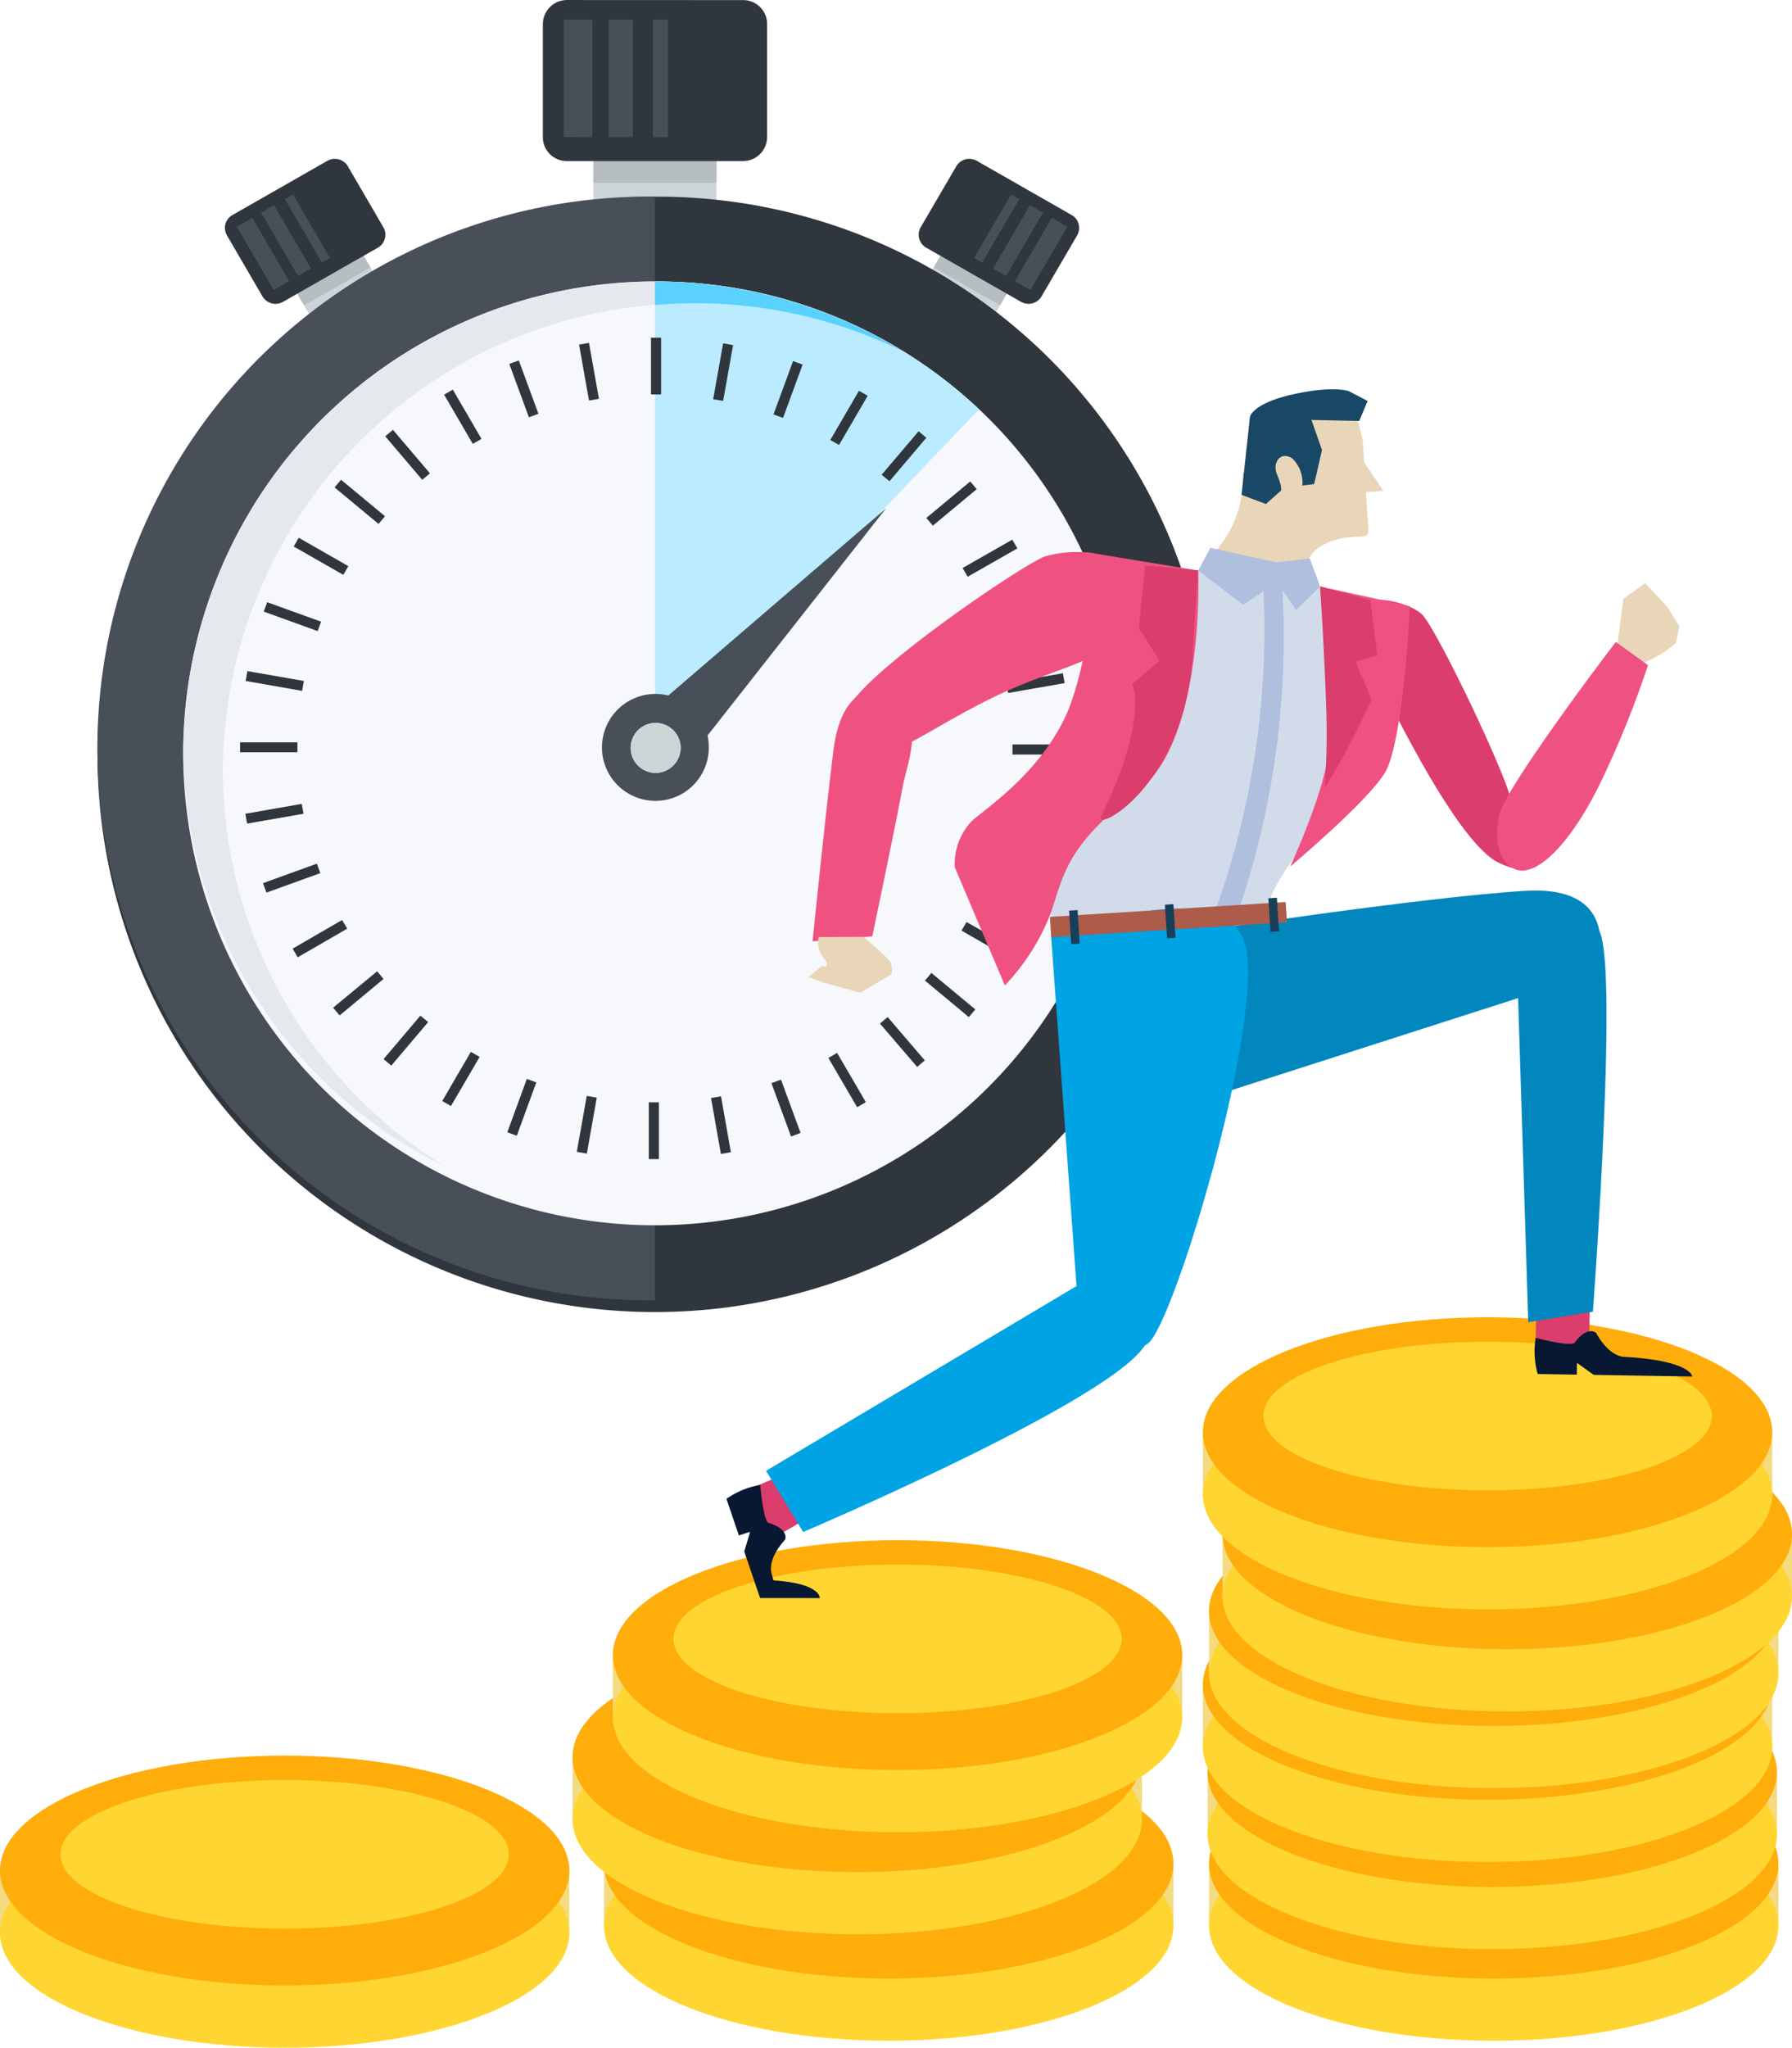<svg xmlns="http://www.w3.org/2000/svg" width="112.49" height="128.49" viewBox="0 0 112.49 128.49">
  <g id="key-point-2" transform="translate(-2847 -2913)">
    <g id="Groupe_2408" data-name="Groupe 2408" transform="translate(2847 2995.657)">
      <g id="Groupe_2392" data-name="Groupe 2392" transform="translate(35.942 13.988)">
        <g id="Groupe_2389" data-name="Groupe 2389" transform="translate(1.972 13.081)">
          <rect id="Rectangle_513" data-name="Rectangle 513" width="2.672" height="4.174" transform="translate(0 7.099)" fill="#f4da80"/>
          <rect id="Rectangle_514" data-name="Rectangle 514" width="2.679" height="4.174" transform="translate(33.067 7.099)" fill="#f4da80"/>
          <path id="Tracé_1896" data-name="Tracé 1896" d="M885.377,355.476c0,3.98-8,7.213-17.873,7.213s-17.872-3.234-17.872-7.213,8-7.208,17.872-7.208S885.377,351.493,885.377,355.476Z" transform="translate(-849.632 -344.362)" fill="#ffd631"/>
          <path id="Tracé_1897" data-name="Tracé 1897" d="M885.377,350.967c0,3.981-8,7.211-17.873,7.211s-17.872-3.23-17.872-7.211,8-7.213,17.872-7.213S885.377,346.982,885.377,350.967Z" transform="translate(-849.632 -343.754)" fill="#ffad0b"/>
          <path id="Tracé_1898" data-name="Tracé 1898" d="M882.122,350.185c0,2.578-6.3,4.66-14.073,4.66s-14.074-2.082-14.074-4.66,6.3-4.66,14.074-4.66S882.122,347.613,882.122,350.185Z" transform="translate(-850.177 -343.993)" fill="#f4da80"/>
        </g>
        <g id="Groupe_2390" data-name="Groupe 2390" transform="translate(0 6.4)">
          <rect id="Rectangle_515" data-name="Rectangle 515" width="2.672" height="4.175" transform="translate(0 7.098)" fill="#f4da80"/>
          <rect id="Rectangle_516" data-name="Rectangle 516" width="2.674" height="4.175" transform="translate(33.07 7.098)" fill="#f4da80"/>
          <path id="Tracé_1899" data-name="Tracé 1899" d="M883.121,347.752c0,3.983-8,7.217-17.869,7.217s-17.875-3.234-17.875-7.217,8-7.211,17.875-7.211S883.121,343.77,883.121,347.752Z" transform="translate(-847.377 -336.64)" fill="#ffd631"/>
          <path id="Tracé_1900" data-name="Tracé 1900" d="M883.121,343.245c0,3.989-8,7.213-17.869,7.213s-17.875-3.224-17.875-7.213,8-7.212,17.875-7.212S883.121,339.263,883.121,343.245Z" transform="translate(-847.377 -336.033)" fill="#ffad0b"/>
          <path id="Tracé_1901" data-name="Tracé 1901" d="M879.869,342.468c0,2.573-6.3,4.658-14.072,4.658s-14.077-2.085-14.077-4.658,6.3-4.661,14.077-4.661S879.869,339.892,879.869,342.468Z" transform="translate(-847.922 -336.272)" fill="#f4da80"/>
        </g>
        <g id="Groupe_2391" data-name="Groupe 2391" transform="translate(2.531)">
          <rect id="Rectangle_517" data-name="Rectangle 517" width="2.676" height="4.175" transform="translate(0 7.095)" fill="#f4da80"/>
          <rect id="Rectangle_518" data-name="Rectangle 518" width="2.673" height="4.175" transform="translate(33.069 7.095)" fill="#f4da80"/>
          <path id="Tracé_1902" data-name="Tracé 1902" d="M886.014,340.357c0,3.983-8,7.212-17.865,7.212s-17.877-3.229-17.877-7.212,8.005-7.213,17.877-7.213S886.014,336.375,886.014,340.357Z" transform="translate(-850.272 -329.244)" fill="#ffd631"/>
          <path id="Tracé_1903" data-name="Tracé 1903" d="M886.014,335.848c0,3.983-8,7.214-17.865,7.214s-17.877-3.231-17.877-7.214,8.005-7.211,17.877-7.211S886.014,331.862,886.014,335.848Z" transform="translate(-850.272 -328.637)" fill="#ffad0b"/>
          <path id="Tracé_1904" data-name="Tracé 1904" d="M882.761,335.066c0,2.573-6.3,4.664-14.067,4.664s-14.077-2.091-14.077-4.664,6.3-4.662,14.077-4.662S882.761,332.49,882.761,335.066Z" transform="translate(-850.817 -328.875)" fill="#ffd631"/>
        </g>
      </g>
      <g id="Groupe_2399" data-name="Groupe 2399" transform="translate(75.508)">
        <g id="Groupe_2393" data-name="Groupe 2393" transform="translate(0.386 27.069)">
          <rect id="Rectangle_519" data-name="Rectangle 519" width="2.67" height="4.174" transform="translate(0 7.099)" fill="#f4da80"/>
          <rect id="Rectangle_520" data-name="Rectangle 520" width="2.679" height="4.174" transform="translate(33.063 7.099)" fill="#f4da80"/>
          <path id="Tracé_1905" data-name="Tracé 1905" d="M928.806,355.476c0,3.98-8,7.213-17.873,7.213s-17.869-3.234-17.869-7.213,8-7.208,17.869-7.208S928.806,351.493,928.806,355.476Z" transform="translate(-893.064 -344.362)" fill="#ffd631"/>
          <path id="Tracé_1906" data-name="Tracé 1906" d="M928.806,350.967c0,3.981-8,7.211-17.873,7.211s-17.869-3.23-17.869-7.211,8-7.213,17.869-7.213S928.806,346.982,928.806,350.967Z" transform="translate(-893.064 -343.754)" fill="#ffad0b"/>
          <path id="Tracé_1907" data-name="Tracé 1907" d="M925.551,350.185c0,2.578-6.3,4.66-14.073,4.66s-14.074-2.082-14.074-4.66,6.3-4.66,14.074-4.66S925.551,347.613,925.551,350.185Z" transform="translate(-893.609 -343.993)" fill="#f4da80"/>
        </g>
        <g id="Groupe_2394" data-name="Groupe 2394" transform="translate(0.295 21.32)">
          <rect id="Rectangle_521" data-name="Rectangle 521" width="2.672" height="4.173" transform="translate(0 7.099)" fill="#f4da80"/>
          <rect id="Rectangle_522" data-name="Rectangle 522" width="2.675" height="4.173" transform="translate(33.07 7.099)" fill="#f4da80"/>
          <path id="Tracé_1908" data-name="Tracé 1908" d="M928.7,348.831c0,3.98-8,7.215-17.868,7.215s-17.876-3.235-17.876-7.215,8-7.213,17.876-7.213S928.7,344.849,928.7,348.831Z" transform="translate(-892.96 -337.718)" fill="#ffd631"/>
          <path id="Tracé_1909" data-name="Tracé 1909" d="M928.7,344.323c0,3.988-8,7.213-17.868,7.213s-17.876-3.225-17.876-7.213,8-7.212,17.876-7.212S928.7,340.34,928.7,344.323Z" transform="translate(-892.96 -337.111)" fill="#ffad0b"/>
          <path id="Tracé_1910" data-name="Tracé 1910" d="M925.453,343.544c0,2.573-6.3,4.66-14.072,4.66s-14.078-2.087-14.078-4.66,6.3-4.662,14.078-4.662S925.453,340.97,925.453,343.544Z" transform="translate(-893.505 -337.35)" fill="#f4da80"/>
        </g>
        <g id="Groupe_2395" data-name="Groupe 2395" transform="translate(0 15.85)">
          <rect id="Rectangle_523" data-name="Rectangle 523" width="2.674" height="4.177" transform="translate(0 7.097)" fill="#f4da80"/>
          <rect id="Rectangle_524" data-name="Rectangle 524" width="2.671" height="4.177" transform="translate(33.071 7.097)" fill="#f4da80"/>
          <path id="Tracé_1911" data-name="Tracé 1911" d="M928.364,342.508c0,3.989-8,7.218-17.866,7.218s-17.875-3.229-17.875-7.218,8-7.211,17.875-7.211S928.364,338.531,928.364,342.508Z" transform="translate(-892.623 -331.396)" fill="#ffd631"/>
          <path id="Tracé_1912" data-name="Tracé 1912" d="M928.364,338c0,3.985-8,7.214-17.866,7.214s-17.875-3.229-17.875-7.214,8-7.212,17.875-7.212S928.364,334.017,928.364,338Z" transform="translate(-892.623 -330.789)" fill="#ffad0b"/>
          <path id="Tracé_1913" data-name="Tracé 1913" d="M925.113,337.221c0,2.574-6.3,4.662-14.069,4.662s-14.077-2.088-14.077-4.662,6.3-4.661,14.077-4.661S925.113,334.646,925.113,337.221Z" transform="translate(-893.168 -331.028)" fill="#f4da80"/>
        </g>
        <g id="Groupe_2396" data-name="Groupe 2396" transform="translate(0.386 11.219)">
          <rect id="Rectangle_525" data-name="Rectangle 525" width="2.67" height="4.175" transform="translate(0 7.097)" fill="#f4da80"/>
          <rect id="Rectangle_526" data-name="Rectangle 526" width="2.679" height="4.175" transform="translate(33.063 7.097)" fill="#f4da80"/>
          <path id="Tracé_1914" data-name="Tracé 1914" d="M928.806,337.159c0,3.98-8,7.213-17.873,7.213s-17.869-3.234-17.869-7.213,8-7.211,17.869-7.211S928.806,333.178,928.806,337.159Z" transform="translate(-893.064 -326.045)" fill="#ffd631"/>
          <path id="Tracé_1915" data-name="Tracé 1915" d="M928.806,332.651c0,3.981-8,7.211-17.873,7.211s-17.869-3.229-17.869-7.211,8-7.214,17.869-7.214S928.806,328.666,928.806,332.651Z" transform="translate(-893.064 -325.437)" fill="#ffad0b"/>
          <path id="Tracé_1916" data-name="Tracé 1916" d="M925.551,331.868c0,2.579-6.3,4.664-14.073,4.664s-14.074-2.085-14.074-4.664,6.3-4.658,14.074-4.658S925.551,329.3,925.551,331.868Z" transform="translate(-893.609 -325.676)" fill="#f4da80"/>
        </g>
        <g id="Groupe_2397" data-name="Groupe 2397" transform="translate(1.237 6.404)">
          <rect id="Rectangle_527" data-name="Rectangle 527" width="2.673" height="4.177" transform="translate(0 7.097)" fill="#f4da80"/>
          <rect id="Rectangle_528" data-name="Rectangle 528" width="2.675" height="4.177" transform="translate(33.07 7.097)" fill="#f4da80"/>
          <path id="Tracé_1917" data-name="Tracé 1917" d="M929.782,331.592c0,3.982-8,7.215-17.87,7.215s-17.875-3.233-17.875-7.215,8-7.213,17.875-7.213S929.782,327.609,929.782,331.592Z" transform="translate(-894.037 -320.48)" fill="#ffd631"/>
          <path id="Tracé_1918" data-name="Tracé 1918" d="M929.782,327.084c0,3.985-8,7.216-17.87,7.216s-17.875-3.231-17.875-7.216,8-7.211,17.875-7.211S929.782,323.1,929.782,327.084Z" transform="translate(-894.037 -319.873)" fill="#ffad0b"/>
          <path id="Tracé_1919" data-name="Tracé 1919" d="M926.529,326.3c0,2.574-6.3,4.661-14.072,4.661s-14.076-2.086-14.076-4.661,6.3-4.661,14.076-4.661S926.529,323.732,926.529,326.3Z" transform="translate(-894.582 -320.111)" fill="#f4da80"/>
        </g>
        <g id="Groupe_2398" data-name="Groupe 2398">
          <rect id="Rectangle_529" data-name="Rectangle 529" width="2.674" height="4.174" transform="translate(0 7.098)" fill="#f4da80"/>
          <rect id="Rectangle_530" data-name="Rectangle 530" width="2.671" height="4.174" transform="translate(33.071 7.098)" fill="#f4da80"/>
          <path id="Tracé_1920" data-name="Tracé 1920" d="M928.364,324.194c0,3.985-8,7.213-17.866,7.213s-17.875-3.228-17.875-7.213,8-7.212,17.875-7.212S928.364,320.212,928.364,324.194Z" transform="translate(-892.623 -313.079)" fill="#ffd631"/>
          <path id="Tracé_1921" data-name="Tracé 1921" d="M928.364,319.687c0,3.982-8,7.211-17.866,7.211s-17.875-3.229-17.875-7.211,8-7.215,17.875-7.215S928.364,315.7,928.364,319.687Z" transform="translate(-892.623 -312.472)" fill="#ffad0b"/>
          <path id="Tracé_1922" data-name="Tracé 1922" d="M925.113,318.905c0,2.572-6.3,4.661-14.069,4.661s-14.077-2.09-14.077-4.661,6.3-4.661,14.077-4.661S925.113,316.329,925.113,318.905Z" transform="translate(-893.168 -312.711)" fill="#ffd631"/>
        </g>
      </g>
      <g id="Groupe_2400" data-name="Groupe 2400" transform="translate(0 27.503)">
        <rect id="Rectangle_531" data-name="Rectangle 531" width="2.674" height="4.175" transform="translate(0 7.099)" fill="#f4da80"/>
        <rect id="Rectangle_532" data-name="Rectangle 532" width="2.671" height="4.175" transform="translate(33.07 7.099)" fill="#f4da80"/>
        <path id="Tracé_1923" data-name="Tracé 1923" d="M842.017,355.98c0,3.985-8,7.213-17.864,7.213s-17.877-3.228-17.877-7.213,8-7.214,17.877-7.214S842.017,352,842.017,355.98Z" transform="translate(-806.276 -344.863)" fill="#ffd631"/>
        <path id="Tracé_1924" data-name="Tracé 1924" d="M842.017,351.469c0,3.984-8,7.214-17.864,7.214s-17.877-3.23-17.877-7.214,8-7.213,17.877-7.213S842.017,347.484,842.017,351.469Z" transform="translate(-806.276 -344.256)" fill="#ffad0b"/>
        <path id="Tracé_1925" data-name="Tracé 1925" d="M838.765,350.691c0,2.571-6.3,4.662-14.067,4.662s-14.08-2.091-14.08-4.662,6.3-4.66,14.08-4.66S838.765,348.117,838.765,350.691Z" transform="translate(-806.821 -344.495)" fill="#ffd631"/>
      </g>
    </g>
    <g id="Groupe_2483" data-name="Groupe 2483" transform="translate(2853.121 2913)">
      <g id="Groupe_2386" data-name="Groupe 2386">
        <rect id="Rectangle_480" data-name="Rectangle 480" width="7.728" height="8.193" transform="translate(31.126 7.652)" fill="#cdd5d8"/>
        <rect id="Rectangle_481" data-name="Rectangle 481" width="7.727" height="3.824" transform="translate(31.128 7.652)" fill="#b7bec0"/>
        <g id="Groupe_2376" data-name="Groupe 2376" transform="translate(27.953)">
          <path id="Tracé_1835" data-name="Tracé 1835" d="M708.574,56.323a1.512,1.512,0,0,1-1.522,1.5H696.009a1.5,1.5,0,0,1-1.512-1.5l0-7.1a1.515,1.515,0,0,1,1.516-1.507l11.042.005a1.5,1.5,0,0,1,1.519,1.5Z" transform="translate(-694.494 -47.715)" fill="#30363d"/>
          <path id="Tracé_1836" data-name="Tracé 1836" d="M697.793,56.515l-1.8-.007,0-7.37,1.8,0Z" transform="translate(-694.682 -47.906)" fill="#484f59"/>
          <rect id="Rectangle_482" data-name="Rectangle 482" width="1.518" height="7.378" transform="translate(4.141 1.23)" fill="#484f59"/>
          <rect id="Rectangle_483" data-name="Rectangle 483" width="0.95" height="7.377" transform="translate(6.909 1.231)" fill="#484f59"/>
        </g>
        <g id="Groupe_2379" data-name="Groupe 2379" transform="translate(7.994 9.967)">
          <g id="Groupe_2378" data-name="Groupe 2378">
            <path id="Tracé_2298" data-name="Tracé 2298" d="M0,0,4.8.022l.023,5.116-4.8-.022Z" transform="translate(3.77 7.137) rotate(-29.981)" fill="#cdd5d8"/>
            <path id="Tracé_1837" data-name="Tracé 1837" d="M681.355,66.793l-4.17,2.379-1.2-2.061,4.169-2.379Z" transform="translate(-672.211 -59.974)" fill="#b7bec0"/>
            <g id="Groupe_2377" data-name="Groupe 2377">
              <path id="Tracé_1838" data-name="Tracé 1838" d="M681.621,63.529a.932.932,0,0,1-.345,1.278l-5.953,3.4a.951.951,0,0,1-1.291-.342L671.8,64.035a.927.927,0,0,1,.346-1.275l5.956-3.4a.952.952,0,0,1,1.29.342Z" transform="translate(-671.67 -59.234)" fill="#30363d"/>
              <path id="Tracé_1839" data-name="Tracé 1839" d="M675.815,67.482l-.97.558-2.322-3.972.974-.559Z" transform="translate(-671.777 -59.81)" fill="#484f59"/>
              <path id="Tracé_2299" data-name="Tracé 2299" d="M0,0,.939,0l.021,4.6-.939,0Z" transform="translate(2.275 3.382) rotate(-30.059)" fill="#484f59"/>
              <path id="Tracé_1840" data-name="Tracé 1840" d="M678.808,65.793l-.512.293-2.318-3.976.512-.289Z" transform="translate(-672.211 -59.582)" fill="#484f59"/>
            </g>
          </g>
        </g>
        <g id="Groupe_2382" data-name="Groupe 2382" transform="translate(51.108 9.967)">
          <g id="Groupe_2381" data-name="Groupe 2381" transform="translate(0)">
            <path id="Tracé_2300" data-name="Tracé 2300" d="M0,0,5.117.023l.022,4.8L.022,4.8Z" transform="matrix(0.5, -0.866, 0.866, 0.5, 0, 9.176)" fill="#cdd5d8"/>
            <path id="Tracé_2301" data-name="Tracé 2301" d="M0,0,2.386.011l.022,4.8L.022,4.8Z" transform="translate(1.377 6.818) rotate(-60)" fill="#b7bec0"/>
            <g id="Groupe_2380" data-name="Groupe 2380" transform="translate(0.438)">
              <path id="Tracé_1841" data-name="Tracé 1841" d="M721.6,63.529a.931.931,0,0,0,.345,1.278l5.956,3.4a.948.948,0,0,0,1.286-.342l2.236-3.831a.929.929,0,0,0-.347-1.275l-5.953-3.4a.949.949,0,0,0-1.288.342Z" transform="translate(-721.473 -59.234)" fill="#30363d"/>
              <path id="Tracé_2302" data-name="Tracé 2302" d="M0,0,4.6.021l.005,1.123-4.6-.021Z" transform="translate(6.038 7.673) rotate(-59.978)" fill="#484f59"/>
              <path id="Tracé_1842" data-name="Tracé 1842" d="M726.81,66.578l.814.467,2.321-3.978-.819-.465Z" transform="translate(-722.143 -59.687)" fill="#484f59"/>
              <path id="Tracé_1843" data-name="Tracé 1843" d="M725.457,65.793l.508.293,2.32-3.976-.51-.289Z" transform="translate(-721.973 -59.582)" fill="#484f59"/>
            </g>
          </g>
        </g>
        <g id="Groupe_2383" data-name="Groupe 2383" transform="translate(0 12.338)">
          <path id="Tracé_1844" data-name="Tracé 1844" d="M732.512,96.6a34.994,34.994,0,1,1-34.993-34.624A34.812,34.812,0,0,1,732.512,96.6Z" transform="translate(-662.528 -61.973)" fill="#30363d"/>
          <path id="Tracé_1845" data-name="Tracé 1845" d="M697.519,131.223a34.627,34.627,0,1,1,0-69.25" transform="translate(-662.528 -61.973)" fill="#484f59"/>
          <path id="Tracé_1846" data-name="Tracé 1846" d="M727.9,97.426a29.611,29.611,0,1,1-29.611-29.3A29.463,29.463,0,0,1,727.9,97.426Z" transform="translate(-663.301 -62.802)" fill="#f7f8fc"/>
          <path id="Tracé_1847" data-name="Tracé 1847" d="M671.17,98.792a29.454,29.454,0,0,1,29.607-29.3,29.781,29.781,0,0,1,13.1,3.023,29.67,29.67,0,0,0-45.194,24.91,29.281,29.281,0,0,0,16.51,26.278A29.214,29.214,0,0,1,671.17,98.792Z" transform="translate(-663.301 -62.802)" fill="#e5e8ec"/>
          <path id="Tracé_1848" data-name="Tracé 1848" d="M722.889,76.144a29.679,29.679,0,0,0-20.345-8.014v29.3" transform="translate(-667.551 -62.802)" fill="#baebfe"/>
          <path id="Tracé_1849" data-name="Tracé 1849" d="M702.544,69.6c.819-.067,1.646-.11,2.483-.11A29.788,29.788,0,0,1,718.1,72.5l-.06-.037c-.151-.093-.305-.181-.457-.271-.2-.119-.409-.235-.617-.35-.166-.093-.331-.185-.5-.273-.317-.168-.637-.331-.96-.486-.169-.082-.34-.158-.51-.236-.213-.1-.428-.2-.644-.289-.177-.075-.355-.151-.534-.224-.256-.1-.515-.206-.775-.3-.206-.077-.409-.151-.617-.224-.286-.1-.575-.2-.865-.29-.162-.051-.324-.1-.487-.149q-.421-.126-.848-.239c-.128-.034-.255-.07-.384-.1q-.594-.148-1.2-.273c-.13-.027-.262-.051-.394-.076q-.477-.093-.959-.17c-.124-.02-.248-.042-.373-.06q-.639-.095-1.286-.163l-.259-.022q-.55-.052-1.105-.084l-.371-.02c-.449-.02-.9-.033-1.353-.033h0Z" transform="translate(-667.551 -62.802)" fill="#5ad1ff"/>
        </g>
        <g id="Groupe_2384" data-name="Groupe 2384" transform="translate(8.95 21.19)">
          <rect id="Rectangle_489" data-name="Rectangle 489" width="0.635" height="3.561" transform="translate(25.794)" fill="#30363d"/>
          <path id="Tracé_1850" data-name="Tracé 1850" d="M698.344,76.088l-.625.108-.623-3.509.623-.106Z" transform="translate(-675.817 -72.254)" fill="#30363d"/>
          <path id="Tracé_1851" data-name="Tracé 1851" d="M693.918,77.2l-.6.216-1.232-3.349.6-.213Z" transform="translate(-675.189 -72.425)" fill="#30363d"/>
          <path id="Tracé_2303" data-name="Tracé 2303" d="M0,0,.631,0,.647,3.575l-.631,0Z" transform="translate(12.808 3.574) rotate(-29.957)" fill="#30363d"/>
          <path id="Tracé_2304" data-name="Tracé 2304" d="M0,0,.632,0,.651,3.583l-.632,0Z" transform="matrix(0.765, -0.644, 0.644, 0.765, 9.112, 6.188)" fill="#30363d"/>
          <path id="Tracé_2305" data-name="Tracé 2305" d="M0,0,.631,0,.65,3.587l-.631,0Z" transform="matrix(0.643, -0.766, 0.766, 0.643, 5.932, 9.395)" fill="#30363d"/>
          <path id="Tracé_1852" data-name="Tracé 1852" d="M680.042,88.491l-.313.548-3.118-1.78.316-.548Z" transform="translate(-673.246 -74.157)" fill="#30363d"/>
          <path id="Tracé_2306" data-name="Tracé 2306" d="M0,0,.628,0,.64,3.6l-.628,0Z" transform="translate(1.485 17.187) rotate(-69.948)" fill="#30363d"/>
          <path id="Tracé_1853" data-name="Tracé 1853" d="M676.819,97l-.112.621L673.161,97l.112-.618Z" transform="translate(-672.813 -75.46)" fill="#30363d"/>
          <rect id="Rectangle_494" data-name="Rectangle 494" width="3.599" height="0.624" transform="translate(0 25.391)" fill="#30363d"/>
          <path id="Tracé_1854" data-name="Tracé 1854" d="M676.681,106.009l.112.619-3.542.616-.111-.616Z" transform="translate(-672.81 -76.756)" fill="#30363d"/>
          <path id="Tracé_2307" data-name="Tracé 2307" d="M0,0,3.6.012l0,.632L0,.632Z" transform="translate(1.437 34.227) rotate(-20.084)" fill="#30363d"/>
          <path id="Tracé_2308" data-name="Tracé 2308" d="M0,0,3.589.016l0,.63L0,.63Z" transform="translate(3.299 38.336) rotate(-30.312)" fill="#30363d"/>
          <path id="Tracé_1855" data-name="Tracé 1855" d="M682.205,118.147l.4.482-2.754,2.288-.412-.483Z" transform="translate(-673.601 -78.391)" fill="#30363d"/>
          <path id="Tracé_1856" data-name="Tracé 1856" d="M685.372,121.367l.491.4-2.316,2.733-.486-.409Z" transform="translate(-674.055 -78.825)" fill="#30363d"/>
          <path id="Tracé_1857" data-name="Tracé 1857" d="M689.069,123.992l.552.315-1.8,3.084-.549-.315Z" transform="translate(-674.583 -79.179)" fill="#30363d"/>
          <path id="Tracé_2309" data-name="Tracé 2309" d="M0,0,3.565.012l0,.634L0,.634Z" transform="translate(16.774 49.859) rotate(-70.097)" fill="#30363d"/>
          <path id="Tracé_2310" data-name="Tracé 2310" d="M0,0,3.565.006V.646L0,.639Z" transform="matrix(0.173, -0.985, 0.985, 0.173, 21.138, 51.085)" fill="#30363d"/>
          <rect id="Rectangle_499" data-name="Rectangle 499" width="0.635" height="3.562" transform="translate(25.657 47.98)" fill="#30363d"/>
          <path id="Tracé_2311" data-name="Tracé 2311" d="M0,0H.637L.643,3.563H.006Z" transform="translate(29.563 47.709) rotate(-9.892)" fill="#30363d"/>
          <path id="Tracé_1858" data-name="Tracé 1858" d="M710.906,126.224l.6-.219,1.229,3.346-.6.222Z" transform="translate(-677.551 -79.45)" fill="#30363d"/>
          <path id="Tracé_2312" data-name="Tracé 2312" d="M0,0,.632,0,.648,3.577l-.632,0Z" transform="translate(36.93 45.195) rotate(-30.021)" fill="#30363d"/>
          <path id="Tracé_2313" data-name="Tracé 2313" d="M0,0,.632,0,.65,3.584l-.632,0Z" transform="translate(40.167 43.037) rotate(-40.331)" fill="#30363d"/>
          <path id="Tracé_2314" data-name="Tracé 2314" d="M0,0,.63,0,.648,3.585l-.63,0Z" transform="matrix(0.643, -0.766, 0.766, 0.643, 42.99, 40.341)" fill="#30363d"/>
          <path id="Tracé_1859" data-name="Tracé 1859" d="M724.551,115.116l.314-.542,3.121,1.782-.319.544Z" transform="translate(-679.264 -77.91)" fill="#30363d"/>
          <path id="Tracé_2315" data-name="Tracé 2315" d="M0,0,.629,0,.641,3.593l-.629,0Z" transform="matrix(0.344, -0.939, 0.939, 0.344, 47.004, 33.724)" fill="#30363d"/>
          <path id="Tracé_1860" data-name="Tracé 1860" d="M727.741,106.781l.112-.619,3.544.619-.113.623Z" transform="translate(-679.664 -76.777)" fill="#30363d"/>
          <rect id="Rectangle_505" data-name="Rectangle 505" width="3.603" height="0.633" transform="translate(48.485 25.524)" fill="#30363d"/>
          <path id="Tracé_2316" data-name="Tracé 2316" d="M0,0,3.6.006V.637L0,.631Z" transform="translate(48.103 21.671) rotate(-9.962)" fill="#30363d"/>
          <path id="Tracé_2317" data-name="Tracé 2317" d="M0,0,3.6.012l0,.632L0,.632Z" transform="matrix(0.939, -0.345, 0.345, 0.939, 47.048, 17.949)" fill="#30363d"/>
          <path id="Tracé_1861" data-name="Tracé 1861" d="M724.947,89.175l-.32-.547,3.119-1.779.322.547Z" transform="translate(-679.273 -74.176)" fill="#30363d"/>
          <path id="Tracé_1862" data-name="Tracé 1862" d="M722.434,85.4l-.411-.482,2.757-2.29.408.483Z" transform="translate(-678.946 -73.607)" fill="#30363d"/>
          <path id="Tracé_1863" data-name="Tracé 1863" d="M719.308,82.123l-.491-.406,2.321-2.731.483.411Z" transform="translate(-678.544 -73.117)" fill="#30363d"/>
          <path id="Tracé_1864" data-name="Tracé 1864" d="M715.68,79.451l-.549-.311,1.8-3.09.547.318Z" transform="translate(-678.081 -72.721)" fill="#30363d"/>
          <path id="Tracé_1865" data-name="Tracé 1865" d="M711.653,77.465l-.6-.218,1.229-3.346.6.218Z" transform="translate(-677.57 -72.432)" fill="#30363d"/>
          <path id="Tracé_1866" data-name="Tracé 1866" d="M707.348,76.222l-.626-.1.626-3.508.624.11Z" transform="translate(-677.025 -72.258)" fill="#30363d"/>
        </g>
        <g id="Groupe_2385" data-name="Groupe 2385" transform="translate(31.666 31.899)">
          <path id="Tracé_1867" data-name="Tracé 1867" d="M705.447,101.437a3.354,3.354,0,1,0-3.354,3.318A3.345,3.345,0,0,0,705.447,101.437ZM702.093,103a1.568,1.568,0,1,1,1.584-1.566A1.576,1.576,0,0,1,702.093,103Z" transform="translate(-698.739 -86.402)" fill="#484f59"/>
          <path id="Tracé_1868" data-name="Tracé 1868" d="M717.109,84.579,705.6,99.218l-2.57-2.541Z" transform="translate(-699.277 -84.579)" fill="#484f59"/>
        </g>
        <path id="Tracé_1869" data-name="Tracé 1869" d="M702.347,103.276a1.568,1.568,0,1,1,1.584-1.566A1.576,1.576,0,0,1,702.347,103.276Z" transform="translate(-667.327 -54.776)" fill="#cdd5d7"/>
      </g>
      <g id="Groupe_2387" data-name="Groupe 2387" transform="translate(39.479 24.422)">
        <path id="Tracé_1870" data-name="Tracé 1870" d="M771.595,94.082l.4-3.1L773.361,90l1.376,1.468.776,1.233-.219,1.056s-1.632,1.463-2.845,1.346S771.595,94.082,771.595,94.082Z" transform="translate(-715.692 -77.833)" fill="#e9d6b8"/>
        <path id="Tracé_1871" data-name="Tracé 1871" d="M744.436,82.021a6.854,6.854,0,0,1-1.771,4.95c-2.031,2.11,6.01,2.483,6.01,2.483s-1.6-2.968,2.692-3.473C753.656,85.711,745.343,81.171,744.436,82.021Z" transform="translate(-712.025 -76.743)" fill="#e9d6b8"/>
        <path id="Tracé_1872" data-name="Tracé 1872" d="M732.63,88.014a7.219,7.219,0,0,0-3.927.006c-1.468.56-10.711,6.853-12.237,9.329s.514,3.061,1.952,2.973,3.321-1.612,6.843-3.361c3.654-1.814,6.907-2.334,7.782-3.736S734.537,89.006,732.63,88.014Z" transform="translate(-708.71 -77.528)" fill="#ef5281"/>
        <path id="Tracé_1873" data-name="Tracé 1873" d="M752.278,92.113s6.132,14.024,9.486,15.6c3.274,1.538,1.509-1.765.626-4.415s-4.63-10.371-5.452-11.172S752.925,90.524,752.278,92.113Z" transform="translate(-713.273 -77.994)" fill="#db3d6c"/>
        <path id="Tracé_1874" data-name="Tracé 1874" d="M736.815,88.951a57.923,57.923,0,0,1,7.652.556c3.761.541,7.5,1.588,8.043,2.065,1.131.987-.2,8.58-4.3,13.068s-3.779,6.158-3.779,6.158-11.641,1.888-12.411,1.513-2.024-3.26-1.167-4.9,3.7-12.4,2.931-14.464A2.909,2.909,0,0,1,736.815,88.951Z" transform="translate(-710.547 -77.685)" fill="#d1dbea"/>
        <path id="Tracé_1875" data-name="Tracé 1875" d="M748.147,107.819s2.348-5.118,2.414-7.45-.536-10.122-.536-10.122l5.639,1.237s-.417,8.593-1.581,10.465S748.147,107.819,748.147,107.819Z" transform="translate(-712.755 -77.866)" fill="#ef5281"/>
        <path id="Tracé_1876" data-name="Tracé 1876" d="M732.326,87.755l7.021,1.151s.463,10.655-3.823,13.884-4.6,5.046-5.4,7.529a13.788,13.788,0,0,1-2.915,4.624l-3.145-7.422a3.9,3.9,0,0,1,1.1-2.925c1.217-1.027,4.5-3.241,6.075-7.042A20.466,20.466,0,0,0,732.326,87.755Z" transform="translate(-709.731 -77.53)" fill="#ef5281"/>
        <path id="Tracé_1877" data-name="Tracé 1877" d="M737.329,88.713l-.391,3.938,1.3,2.035-1.722,1.481s1.091,2.048-1.936,8.266c-.559,1.149,5.338-1.813,5.754-10.408.128-2.637.324-4.991.324-4.991Z" transform="translate(-711.047 -77.659)" fill="#db3d6c"/>
        <path id="Tracé_1878" data-name="Tracé 1878" d="M750.563,102.924a41.57,41.57,0,0,0,.113-4.979c-.087-3.062-.382-7.7-.382-7.7l3.155.863.434,3.464-1.364.4,1.006,2.37A49.043,49.043,0,0,1,750.563,102.924Z" transform="translate(-713.024 -77.866)" fill="#db3d6c"/>
        <path id="Tracé_1879" data-name="Tracé 1879" d="M742.738,110.522l1.3.452A53.327,53.327,0,0,0,746.9,89.165l-1.174.082A52.1,52.1,0,0,1,742.738,110.522Z" transform="translate(-712.076 -77.72)" fill="#b0bfde"/>
        <rect id="Rectangle_508" data-name="Rectangle 508" width="5.068" height="3.362" transform="translate(50.79 60.313) rotate(-89.074)" fill="#db3d6c"/>
        <path id="Tracé_1880" data-name="Tracé 1880" d="M712.482,154.062l-4.238,1.818,1.364,3.308,4.582-2.677Z" transform="translate(-707.745 -86.461)" fill="#db3d6c"/>
        <path id="Tracé_1881" data-name="Tracé 1881" d="M739.389,126.094l26.805-8.606s2.128-5.574-4.406-5.175-20.972,2.611-20.972,2.611Z" transform="translate(-711.655 -80.835)" fill="#0187bd"/>
        <path id="Tracé_1882" data-name="Tracé 1882" d="M764.433,117.393l.7,22.324,4.057-.658s1.738-23.193.259-24.061S764.449,116.339,764.433,117.393Z" transform="translate(-714.799 -81.173)" fill="#0187bd"/>
        <path id="Tracé_1883" data-name="Tracé 1883" d="M730.985,115.38l1.689,23.247s2.794,3.594,4.418,2.237,7.1-19.525,6.129-24.737S730.985,115.38,730.985,115.38Z" transform="translate(-710.6 -81.011)" fill="#00a3e4"/>
        <path id="Tracé_1884" data-name="Tracé 1884" d="M730.645,140.524l-20.126,11.971,2.328,3.839s21.667-9.2,21.65-12.3S731.336,140.152,730.645,140.524Z" transform="translate(-708.031 -84.626)" fill="#00a3e4"/>
        <path id="Tracé_1885" data-name="Tracé 1885" d="M765.882,146.934l2.454.04.011-.74,1.055.756,6.187.1s-.089-1-4.248-1.23c-1.067-.057-1.791-1.506-1.791-1.506s-.525-.484-1.343.612c-.212.285-2.449-.3-2.449-.3A5.119,5.119,0,0,0,765.882,146.934Z" transform="translate(-714.956 -85.139)" fill="#081832"/>
        <rect id="Rectangle_509" data-name="Rectangle 509" width="14.83" height="1.276" transform="matrix(0.998, -0.063, 0.063, 0.998, 20.305, 33.111)" fill="#ad5c49"/>
        <rect id="Rectangle_510" data-name="Rectangle 510" width="0.534" height="2.112" transform="translate(34.021 31.942) rotate(-3.633)" fill="#163f59"/>
        <rect id="Rectangle_511" data-name="Rectangle 511" width="0.535" height="2.112" transform="matrix(0.998, -0.063, 0.063, 0.998, 27.526, 32.346)" fill="#163f59"/>
        <rect id="Rectangle_512" data-name="Rectangle 512" width="0.535" height="2.112" transform="matrix(0.998, -0.062, 0.062, 0.998, 21.51, 32.719)" fill="#163f59"/>
        <path id="Tracé_1886" data-name="Tracé 1886" d="M763.076,105.437s-.477,2.18.889,3.01,3.675-1.528,5.541-5.393a61.9,61.9,0,0,0,2.964-7.333l-2.022-1.456S762.836,104.223,763.076,105.437Z" transform="translate(-714.618 -78.407)" fill="#ef5281"/>
        <path id="Tracé_1887" data-name="Tracé 1887" d="M717.668,97.732s-2.007-.035-2.49,3.724-1.32,12.063-1.32,12.063l3.749-.313s1.6-7.636,1.893-9.32S721.427,98.847,717.668,97.732Z" transform="translate(-708.45 -78.874)" fill="#ef5281"/>
        <path id="Tracé_1888" data-name="Tracé 1888" d="M745.9,79.027c.769-1.793,4.671-3.581,5.382-2.644a3.7,3.7,0,0,1,.638,1.22q.168.723.333,1.423a1.407,1.407,0,0,1,.047.324c0,.008.006.015.006.023l.349,5.49a.307.307,0,0,1-.289.324l-3.644.226a17.626,17.626,0,0,1-2.633-1.969A7.66,7.66,0,0,1,745,82.41C744.725,81.957,745.213,80.636,745.9,79.027Z" transform="translate(-712.35 -75.964)" fill="#e9d6b8"/>
        <path id="Tracé_1889" data-name="Tracé 1889" d="M751.16,78.289l-1.173,2.338-1.173,2.338,2.633-.164,2.633-.164-1.46-2.174Z" transform="translate(-712.838 -76.255)" fill="#e9d6b8"/>
        <path id="Tracé_1890" data-name="Tracé 1890" d="M744.65,82.565l.53-4.9s.167-.849,2.737-1.413,3.485-.185,3.485-.185l1.163.609-.523,1.253-3-.061.66,1.885-.491,2.141-.718.082-.027.054a2.124,2.124,0,0,0-.613-1.733c-.723-.515-1.3.236-.973.993s.253,1.009.253,1.009l-.951.843Z" transform="translate(-712.316 -75.938)" fill="#194866"/>
        <path id="Tracé_1891" data-name="Tracé 1891" d="M747.128,88.452l.081,1.265,1.178,1.725,1.51-1.469-.645-1.758Z" transform="translate(-712.627 -77.592)" fill="#b0bfde"/>
        <path id="Tracé_1892" data-name="Tracé 1892" d="M742.307,87.44l-.766,1.423,2.81,2.152,2.157-1.4-.081-1.265Z" transform="translate(-711.925 -77.488)" fill="#b0bfde"/>
        <path id="Tracé_1893" data-name="Tracé 1893" d="M714.206,115.671a1.555,1.555,0,0,0,.325,1.329c.525.68-.129.484-.129.484l-.838.686.9.34,2.365.647,1.933-1.152a1.229,1.229,0,0,0-.051-.79,16.892,16.892,0,0,0-1.7-1.561Z" transform="translate(-708.413 -81.288)" fill="#e9d6b8"/>
        <path id="Tracé_1894" data-name="Tracé 1894" d="M713.838,163.424s.087-.965-3.136-1.121a.674.674,0,0,1-.109-.017l-.512,1.136Z" transform="translate(-707.976 -87.569)" fill="#081832"/>
        <path id="Tracé_1895" data-name="Tracé 1895" d="M709.163,158.335l-.369,1.237.982,2.893h1.118c-.091-.426-.21-.905-.375-1.461-.3-1.015.839-2.173.839-2.173s.285-.652-1.03-1.049c-.344-.1-.53-2.387-.53-2.387a5.275,5.275,0,0,0-2.123.872l.781,2.3Z" transform="translate(-707.674 -86.641)" fill="#081832"/>
      </g>
    </g>
  </g>
</svg>
